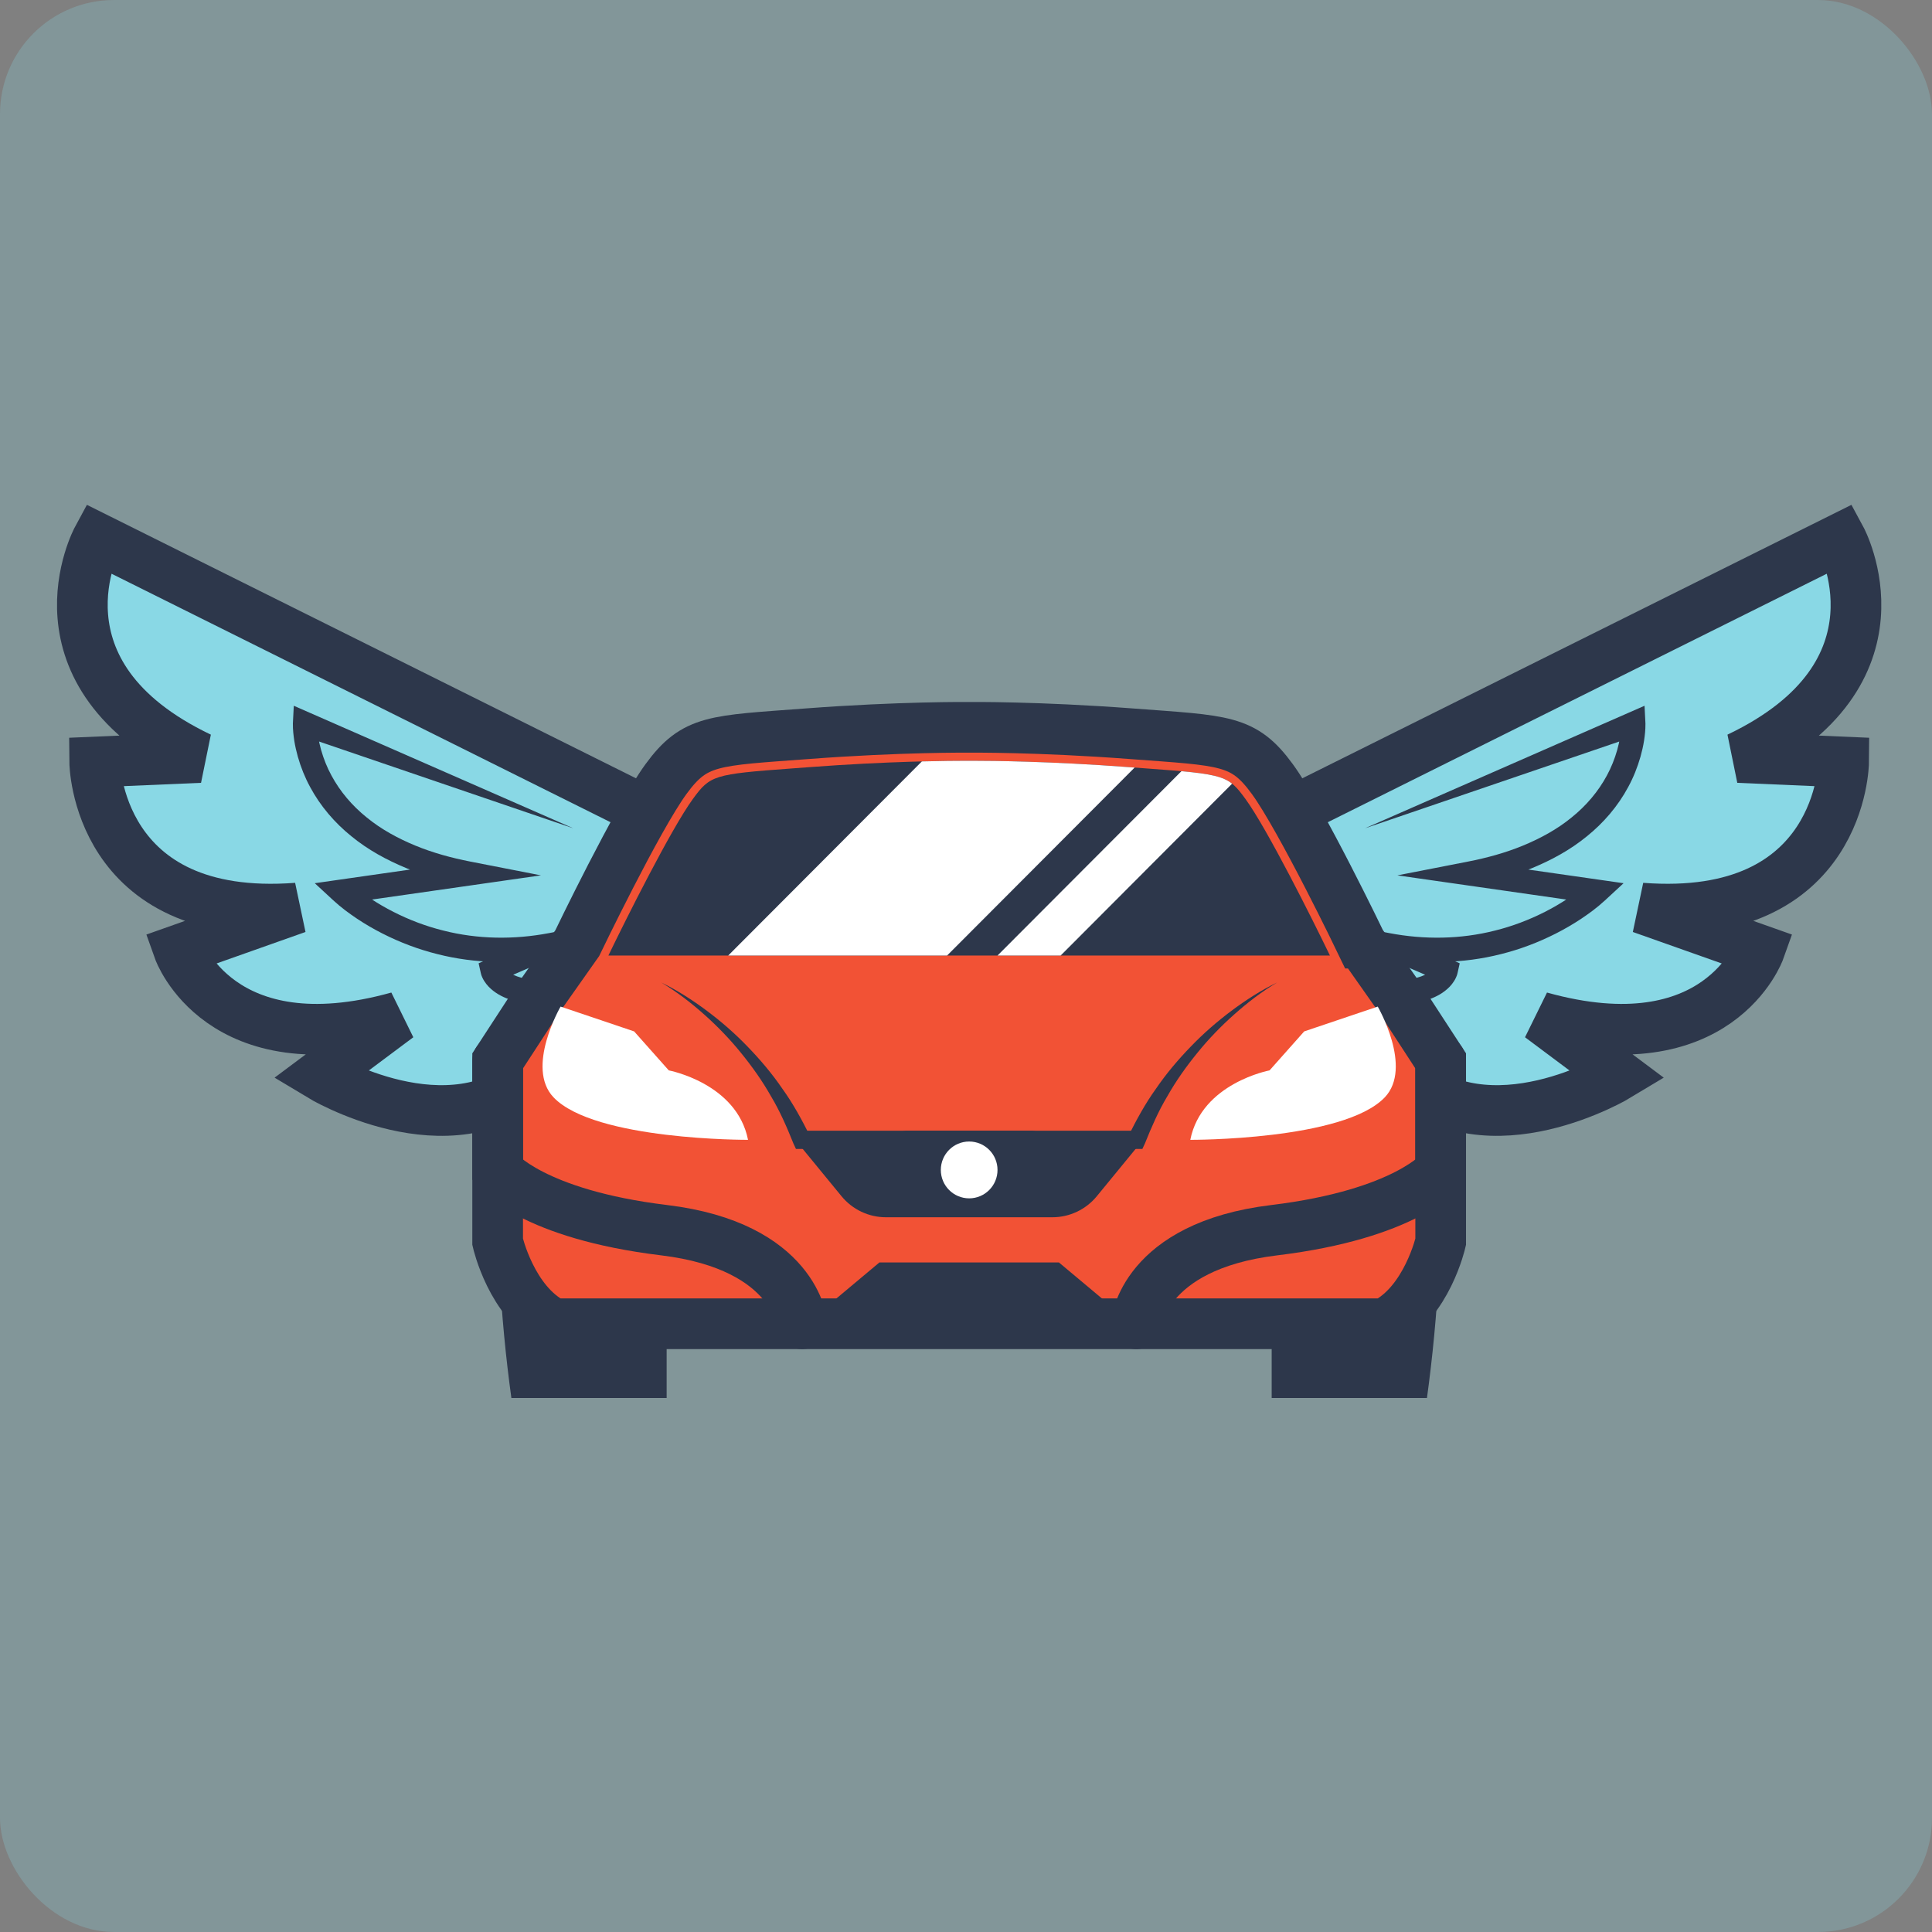 <svg xmlns="http://www.w3.org/2000/svg" version="1.1" xmlns:xlink="http://www.w3.org/1999/xlink" xmlns:svgjs="http://svgjs.dev/svgjs" width="305px" height="305px"><rect width="100%" height="100%" fill="#808080" stroke="none"/><svg width="305px" height="305px" viewBox="0 0 305 305" version="1.1" xmlns="http://www.w3.org/2000/svg" xmlns:xlink="http://www.w3.org/1999/xlink">
    <title>Group 3</title>
    <g id="SvgjsG1206" stroke="none" stroke-width="1" fill="none" fill-rule="evenodd">
        <g id="SvgjsG1205">
            <rect id="SvgjsRect1204" fill-opacity="0.25" fill="#89D8E5" x="0" y="0" width="305" height="305" rx="18"></rect>
            <g id="SvgjsG1203" transform="translate(153, 152.85) scale(1, -1) translate(-153, -152.85) translate(13, 85)">
                <g id="SvgjsG1202" transform="translate(140, 67.85) scale(-1, -1) rotate(-180) translate(-140, -67.85) ">
                    <path d="M278.049,100.401 L261.433,101.113 C289.18,114.345 277.606,135.7 277.606,135.7 L185.756,89.958 C185.756,89.958 195.297,63.192 208.652,50.852 C222.007,38.513 242.502,50.922 242.502,50.922 L230.146,60.156 C258.247,52.321 264.781,70.73 264.781,70.73 L246.106,77.341 C277.854,74.921 278.049,100.401 278.049,100.401" id="SvgjsPath1201" fill="#89D8E5" fill-rule="nonzero"></path>
                    <path d="M202.498,89.942 L244.16,108.205 L246.62,109.284 L246.762,106.488 L246.762,106.487 C246.771,105.909 246.74,105.524 246.703,105.063 C246.663,104.621 246.607,104.188 246.54,103.757 C246.405,102.898 246.209,102.056 245.977,101.226 C245.503,99.57 244.863,97.966 244.043,96.459 C242.421,93.434 240.148,90.791 237.52,88.676 C234.902,86.53 231.935,84.924 228.885,83.663 C225.826,82.403 222.652,81.54 219.461,80.917 L219.37,84.697 L239.321,81.84 L243.309,81.269 L240.382,78.566 C239.113,77.394 237.918,76.533 236.613,75.651 C235.322,74.794 233.983,74.019 232.608,73.32 C229.856,71.923 226.954,70.824 223.959,70.079 C217.971,68.552 211.653,68.473 205.629,69.624 L206.746,73.266 L215.99,69.258 L217.441,68.629 L217.109,67.132 C217.044,66.84 217.017,66.796 216.97,66.657 C216.929,66.55 216.885,66.44 216.84,66.348 C216.749,66.151 216.653,65.979 216.548,65.815 C216.342,65.483 216.11,65.203 215.868,64.944 C215.381,64.434 214.846,64.042 214.306,63.719 C213.219,63.088 212.11,62.726 211.028,62.489 C208.857,62.018 206.762,61.993 204.716,62.095 C200.624,62.323 196.715,63.145 192.872,64.107 C191.847,64.364 191.225,65.404 191.48,66.432 C191.736,67.458 192.775,68.083 193.8,67.826 L193.801,67.826 L193.821,67.821 C197.505,66.895 201.244,66.124 204.917,65.923 C206.743,65.826 208.57,65.873 210.202,66.232 C211.016,66.405 211.769,66.674 212.365,67.022 C212.658,67.197 212.91,67.391 213.095,67.584 C213.184,67.681 213.264,67.777 213.313,67.86 C213.341,67.9 213.362,67.94 213.373,67.965 L213.385,67.991 C213.38,67.967 213.392,68.038 213.354,67.865 L214.473,65.74 L205.228,69.748 L189.373,76.622 L206.346,73.39 C211.876,72.337 217.596,72.413 223.028,73.797 C225.743,74.473 228.38,75.47 230.877,76.738 C232.124,77.373 233.338,78.075 234.5,78.846 C235.637,79.604 236.825,80.491 237.719,81.319 L238.781,78.045 L218.829,80.902 L207.601,82.509 L218.737,84.682 C221.729,85.265 224.669,86.068 227.441,87.213 C230.208,88.357 232.845,89.793 235.111,91.655 C237.393,93.49 239.311,95.735 240.677,98.278 C241.367,99.545 241.901,100.892 242.297,102.271 C242.489,102.962 242.653,103.661 242.763,104.361 C242.816,104.711 242.862,105.061 242.895,105.407 C242.925,105.732 242.943,106.135 242.941,106.348 L242.941,106.348 L245.543,104.631 L202.498,89.942" id="SvgjsPath1200" fill="#2D374B" fill-rule="nonzero"></path>
                    <path d="M278.049,100.401 L261.433,101.113 C289.18,114.345 277.606,135.7 277.606,135.7 L185.756,89.958 C185.756,89.958 195.297,63.192 208.652,50.852 C222.007,38.513 242.502,50.922 242.502,50.922 L230.146,60.156 C258.247,52.321 264.781,70.73 264.781,70.73 L246.106,77.341 C277.854,74.921 278.049,100.401 278.049,100.401 L278.049,100.401 Z" id="SvgjsPath1199" stroke="#2D374B" stroke-width="8" stroke-linecap="round"></path>
                    <path d="M1.95,100.401 L18.567,101.113 C-9.181,114.345 2.395,135.7 2.395,135.7 L94.244,89.958 C94.244,89.958 84.703,63.192 71.349,50.852 C57.994,38.513 37.497,50.922 37.497,50.922 L49.854,60.156 C21.753,52.321 15.219,70.73 15.219,70.73 L33.894,77.341 C2.146,74.921 1.95,100.401 1.95,100.401" id="SvgjsPath1198" fill="#89D8E5" fill-rule="nonzero"></path>
                    <path d="M77.501,89.942 L34.456,104.631 L37.06,106.348 L37.06,106.348 C37.057,106.135 37.075,105.732 37.105,105.407 C37.137,105.061 37.183,104.711 37.236,104.361 C37.346,103.661 37.51,102.962 37.702,102.271 C38.098,100.892 38.632,99.545 39.323,98.278 C40.689,95.735 42.606,93.49 44.888,91.655 C47.154,89.793 49.791,88.357 52.558,87.213 C55.332,86.068 58.271,85.265 61.263,84.682 L72.398,82.509 L61.171,80.902 L41.219,78.045 L42.28,81.319 C43.175,80.491 44.362,79.604 45.499,78.846 C46.662,78.075 47.875,77.373 49.123,76.738 C51.619,75.47 54.256,74.473 56.972,73.797 C62.403,72.413 68.125,72.337 73.655,73.39 L90.627,76.622 L74.771,69.748 L65.528,65.74 L66.645,67.865 C66.607,68.038 66.62,67.967 66.615,67.991 L66.627,67.965 C66.638,67.94 66.659,67.9 66.687,67.86 C66.735,67.777 66.816,67.681 66.905,67.584 C67.09,67.391 67.341,67.197 67.634,67.022 C68.231,66.674 68.983,66.405 69.798,66.232 C71.43,65.873 73.257,65.826 75.083,65.923 C78.756,66.124 82.494,66.895 86.179,67.821 L86.199,67.826 C87.223,68.083 88.262,67.46 88.519,66.433 C88.776,65.406 88.153,64.365 87.129,64.108 L87.128,64.107 C83.285,63.145 79.376,62.323 75.283,62.095 C73.238,61.993 71.142,62.018 68.972,62.489 C67.889,62.726 66.78,63.088 65.694,63.719 C65.153,64.042 64.619,64.434 64.132,64.944 C63.89,65.203 63.658,65.483 63.452,65.815 C63.348,65.979 63.25,66.151 63.159,66.348 C63.114,66.44 63.071,66.55 63.029,66.657 C62.983,66.796 62.957,66.84 62.892,67.132 L62.558,68.629 L64.009,69.258 L73.253,73.266 L74.371,69.624 C68.346,68.473 62.028,68.552 56.041,70.079 C53.046,70.824 50.143,71.923 47.392,73.32 C46.016,74.019 44.679,74.794 43.387,75.651 C42.081,76.533 40.887,77.394 39.617,78.566 L36.691,81.269 L40.678,81.84 L60.631,84.697 L60.539,80.917 C57.347,81.54 54.174,82.403 51.115,83.663 C48.064,84.924 45.098,86.53 42.481,88.676 C39.851,90.791 37.58,93.434 35.956,96.459 C35.137,97.966 34.496,99.57 34.023,101.226 C33.791,102.056 33.595,102.898 33.46,103.757 C33.394,104.188 33.336,104.621 33.296,105.063 C33.259,105.524 33.228,105.909 33.237,106.487 L33.237,106.488 L33.379,109.284 L35.84,108.205 L77.501,89.942" id="SvgjsPath1197" fill="#2D374B" fill-rule="nonzero"></path>
                    <path d="M1.95,100.401 L18.567,101.113 C-9.181,114.345 2.395,135.7 2.395,135.7 L94.244,89.958 C94.244,89.958 84.703,63.192 71.349,50.852 C57.994,38.513 37.497,50.922 37.497,50.922 L49.854,60.156 C21.753,52.321 15.219,70.73 15.219,70.73 L33.894,77.341 C2.146,74.921 1.95,100.401 1.95,100.401 L1.95,100.401 Z" id="SvgjsPath1196" stroke="#2D374B" stroke-width="8" stroke-linecap="round"></path>
                    <path d="M92.242,0 L67.731,0 C66.868,6.266 66.176,13.184 65.814,20.673 C65.438,28.45 65.476,35.66 65.757,42.194 C74.586,42.194 83.414,42.194 92.242,42.194 L92.242,0" id="SvgjsPath1195" fill="#2D374B" fill-rule="nonzero"></path>
                    <path d="M187.757,0 L212.27,0 C213.131,6.266 213.824,13.184 214.186,20.673 C214.561,28.45 214.524,35.66 214.242,42.194 C205.414,42.194 196.586,42.194 187.757,42.194 L187.757,0" id="SvgjsPath1194" fill="#2D374B" fill-rule="nonzero"></path>
                    <path d="M207.906,63.247 L201.879,71.808 L201.868,71.808 C201.868,71.808 192.436,91.444 187.859,97.71 C183.282,103.976 180.381,103.753 165.534,104.871 C150.838,105.979 140.212,105.88 140,105.878 C139.787,105.88 129.162,105.979 114.465,104.871 C99.619,103.753 96.717,103.976 92.14,97.71 C87.563,91.444 78.131,71.808 78.131,71.808 L78.122,71.808 L72.093,63.247 L65.563,53.223 L65.563,24.645 C65.563,24.645 67.74,15.077 74.438,11.721 L140,11.721 L205.563,11.721 C212.26,15.077 214.436,24.645 214.436,24.645 L214.436,53.223 L207.906,63.247" id="SvgjsPath1193" fill="#F25235" fill-rule="nonzero"></path>
                    <path d="M207.906,63.247 L201.879,71.808 L201.868,71.808 C201.868,71.808 192.436,91.444 187.859,97.71 C183.282,103.976 180.381,103.753 165.534,104.871 C150.838,105.979 140.212,105.88 140,105.878 C139.787,105.88 129.162,105.979 114.465,104.871 C99.619,103.753 96.717,103.976 92.14,97.71 C87.563,91.444 78.131,71.808 78.131,71.808 L72.093,63.247 L65.563,53.223 L65.563,24.645 C65.563,24.645 67.74,15.077 74.438,11.721 L140,11.721 L205.563,11.721 C212.26,15.077 214.436,24.645 214.436,24.645 L214.436,53.223 L207.906,63.247 Z" id="SvgjsPath1192" stroke="#2D374B" stroke-width="8" stroke-linecap="round"></path>
                    <path d="M65.568,53.223 L65.568,35.89 C65.568,35.89 71.093,29.009 91.856,26.491 C112.618,23.973 113.623,11.721 113.623,11.721" id="SvgjsPath1191" stroke="#2D374B" stroke-width="8" stroke-linecap="round"></path>
                    <path d="M214.436,53.223 L214.436,35.89 C214.436,35.89 208.911,29.009 188.149,26.491 C167.386,23.973 166.381,11.721 166.381,11.721" id="SvgjsPath1190" stroke="#2D374B" stroke-width="8" stroke-linecap="round"></path>
                    <path d="M92.577,51.722 L87.107,57.876 L75.498,61.793 C75.498,61.793 69.916,52.17 74.381,47.471 C80.86,40.652 105.09,40.757 105.09,40.757 C103.315,49.709 92.577,51.722 92.577,51.722" id="SvgjsPath1189" fill="#FFFFFF" fill-rule="nonzero"></path>
                    <path d="M204.501,61.793 L192.892,57.876 L187.423,51.722 C187.423,51.722 176.684,49.709 174.91,40.757 C174.91,40.757 199.139,40.652 205.618,47.471 C210.083,52.17 204.501,61.793 204.501,61.793" id="SvgjsPath1188" fill="#FFFFFF" fill-rule="nonzero"></path>
                    <path d="M168.038,99.384 L165.138,99.599 C152.887,100.523 143.458,100.595 140.861,100.595 C140.363,100.595 140.087,100.592 140.056,100.592 C140.056,100.592 139.637,100.595 139.14,100.595 C136.542,100.595 127.114,100.523 114.861,99.599 L111.961,99.384 C99.695,98.487 99.113,98.308 96.396,94.587 C92.948,89.867 85.746,75.448 83.045,69.85 L196.955,69.85 C194.255,75.448 187.051,89.867 183.604,94.588 C180.886,98.308 180.304,98.487 168.038,99.384" id="SvgjsPath1187" fill="#2D374B" fill-rule="nonzero"></path>
                    <path d="M136.514,69.85 L166.121,99.526 L165.138,99.599 C152.887,100.523 143.458,100.595 140.861,100.595 C140.363,100.595 140.087,100.592 140.056,100.592 C140.056,100.592 139.637,100.595 139.14,100.595 C138.048,100.595 135.739,100.58 132.534,100.498 L101.958,69.85 L136.514,69.85" id="SvgjsPath1186" fill="#FFFFFF" fill-rule="nonzero"></path>
                    <path d="M144.475,69.85 L154.439,69.85 L181.508,96.983 C180.093,98.101 178.157,98.532 173.51,98.953 L144.475,69.85" id="SvgjsPath1185" fill="#FFFFFF" fill-rule="nonzero"></path>
                    <path d="M91.384,65.597 C93.929,64.367 96.325,62.821 98.602,61.12 C100.881,59.416 103.042,57.535 105.025,55.469 C107.016,53.412 108.884,51.209 110.512,48.824 C112.206,46.479 113.585,43.921 114.89,41.319 L114.89,41.317 L113.569,42.194 L149.959,42.194 C150.752,42.194 151.393,41.551 151.393,40.757 C151.393,39.963 150.752,39.319 149.959,39.319 L113.569,39.319 L112.656,39.319 L112.248,40.197 L112.248,40.199 C111.227,42.744 110.127,45.289 108.699,47.663 C107.337,50.076 105.721,52.348 103.958,54.509 C102.202,56.679 100.248,58.697 98.15,60.562 C96.052,62.426 93.814,64.156 91.384,65.597" id="SvgjsPath1184" fill="#2D374B" fill-rule="nonzero"></path>
                    <path d="M188.616,65.597 C186.186,64.156 183.948,62.426 181.85,60.562 C179.752,58.697 177.797,56.679 176.043,54.509 C174.28,52.348 172.662,50.076 171.3,47.663 C169.872,45.289 168.773,42.744 167.752,40.199 L167.751,40.197 L167.343,39.319 L166.43,39.319 L130.04,39.319 C129.249,39.319 128.606,39.963 128.606,40.757 C128.606,41.551 129.249,42.194 130.04,42.194 L166.43,42.194 L165.11,41.317 L165.11,41.319 C166.415,43.921 167.794,46.479 169.488,48.824 C171.116,51.209 172.983,53.412 174.975,55.469 C176.959,57.535 179.119,59.416 181.397,61.12 C183.674,62.821 186.07,64.367 188.616,65.597" id="SvgjsPath1183" fill="#2D374B" fill-rule="nonzero"></path>
                    <path d="M153.138,28.534 L126.861,28.534 C124.145,28.534 121.572,29.753 119.847,31.856 L112.547,40.757 L167.452,40.757 L160.152,31.856 C158.427,29.753 155.854,28.534 153.138,28.534" id="SvgjsPath1182" fill="#2D374B" fill-rule="nonzero"></path>
                    <path d="M144.475,36.006 C144.475,33.528 142.472,31.52 140,31.52 C137.529,31.52 135.525,33.528 135.525,36.006 C135.525,38.483 137.529,40.491 140,40.491 C142.472,40.491 144.475,38.483 144.475,36.006" id="SvgjsPath1181" fill="#FFFFFF" fill-rule="nonzero"></path>
                    <polyline id="SvgjsPolyline1180" fill="#2D374B" fill-rule="nonzero" points="165.73 11.721 114.27 11.721 125.831 21.4 154.169 21.4 165.73 11.721"></polyline>
                </g>
            </g>
        </g>
    </g>
</svg><style>@media (prefers-color-scheme: light) { :root { filter: none; } }
@media (prefers-color-scheme: dark) { :root { filter: none; } }
</style></svg>
